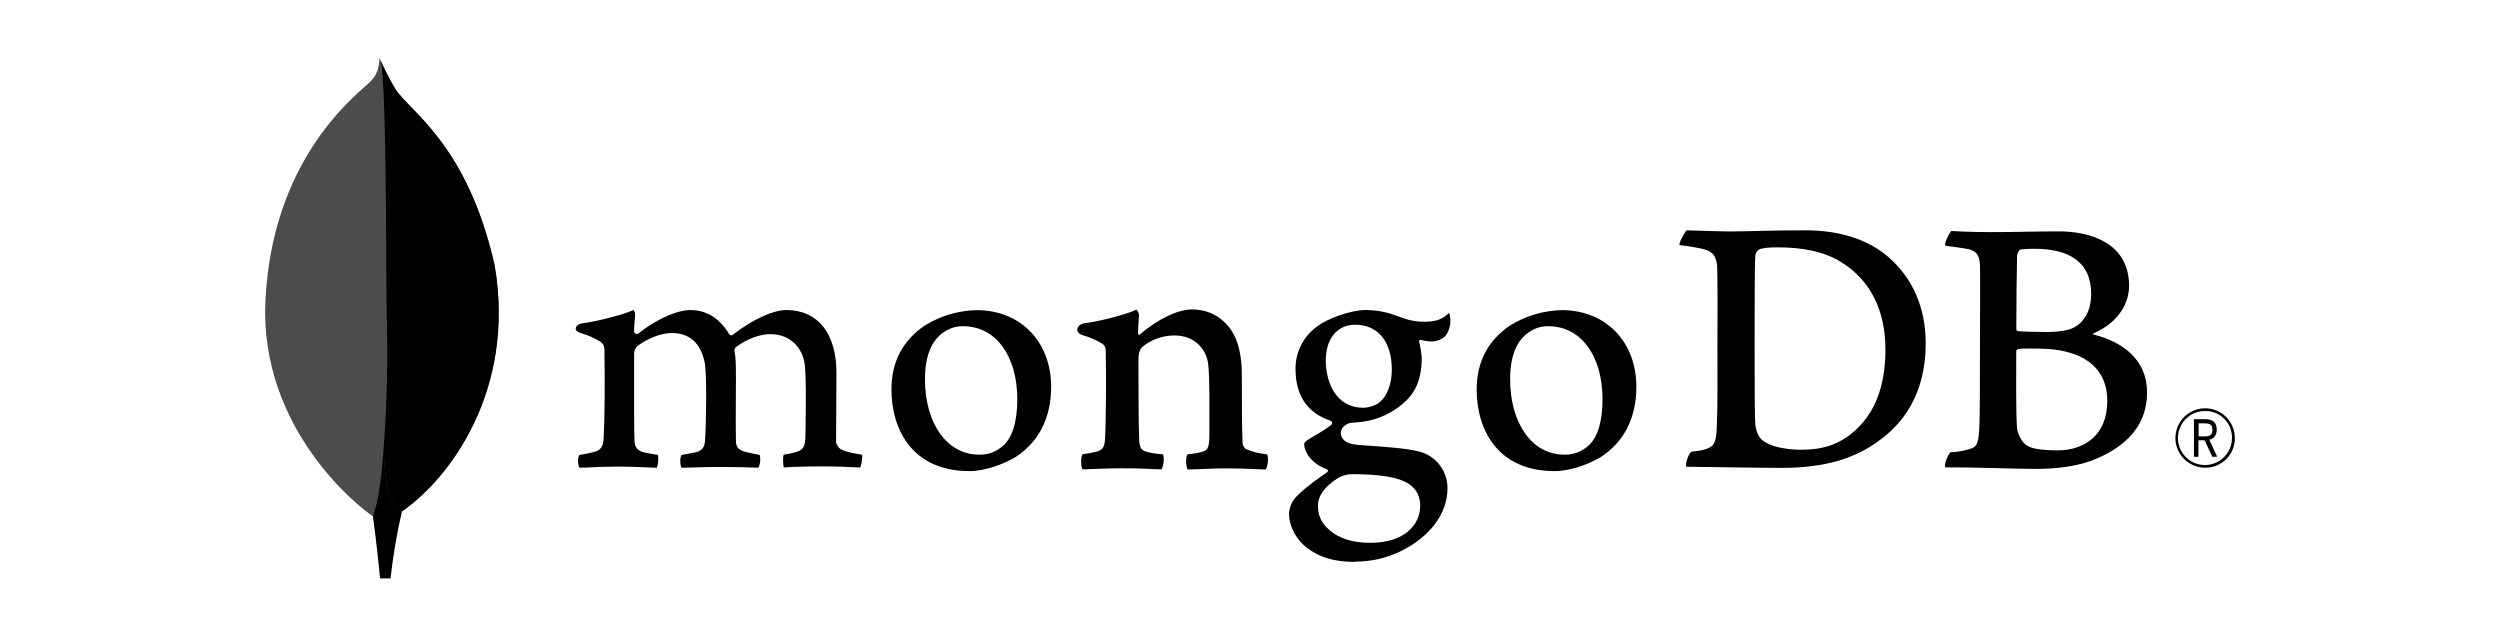 <svg width="330" height="84" viewBox="0 0 330 84" fill="none" xmlns="http://www.w3.org/2000/svg">
<path d="M65.283 34.99C61.665 19.026 54.122 14.776 52.198 11.772C51.405 10.448 50.702 9.073 50.094 7.654C49.993 9.073 49.806 9.966 48.6 11.041C46.18 13.2 35.9 21.576 35.035 39.715C34.229 56.627 47.468 67.056 49.217 68.134C50.562 68.796 52.2 68.148 52.999 67.54C59.381 63.161 68.101 51.484 65.29 34.99" fill="black" fill-opacity="0.7"/>
<path d="M50.642 59.129C50.309 63.315 50.07 65.747 49.224 68.139C49.224 68.139 49.779 72.124 50.169 76.346H51.55C51.879 73.373 52.382 70.422 53.055 67.508C51.268 66.629 50.71 62.802 50.642 59.129Z" fill="black"/>
<path d="M53.055 67.51C51.249 66.676 50.727 62.769 50.646 59.129C51.093 53.124 51.223 47.1 51.036 41.082C50.942 37.924 51.081 11.834 50.259 8.014C50.822 9.308 51.47 10.562 52.199 11.77C54.123 14.776 61.668 19.026 65.285 34.991C68.102 51.456 59.43 63.102 53.055 67.51Z" fill="black"/>
<path d="M291.077 61.738C290.304 61.738 289.548 61.509 288.904 61.08C288.261 60.652 287.758 60.043 287.46 59.329C287.162 58.616 287.081 57.83 287.228 57.071C287.375 56.312 287.743 55.613 288.286 55.063C288.829 54.512 289.522 54.135 290.279 53.977C291.036 53.82 291.823 53.89 292.541 54.178C293.258 54.467 293.874 54.961 294.311 55.598C294.749 56.236 294.988 56.989 294.999 57.762C295.013 58.283 294.921 58.802 294.73 59.287C294.538 59.772 294.251 60.214 293.885 60.585C293.519 60.956 293.081 61.25 292.599 61.448C292.116 61.646 291.599 61.745 291.077 61.738ZM291.077 54.25C290.371 54.245 289.679 54.45 289.089 54.839C288.499 55.228 288.038 55.783 287.764 56.434C287.49 57.085 287.415 57.803 287.549 58.497C287.684 59.191 288.021 59.829 288.518 60.331C289.015 60.833 289.65 61.176 290.343 61.316C291.035 61.457 291.754 61.389 292.407 61.121C293.061 60.853 293.621 60.397 294.015 59.811C294.409 59.225 294.621 58.535 294.623 57.828C294.632 57.358 294.547 56.892 294.372 56.456C294.198 56.019 293.937 55.623 293.607 55.289C293.276 54.955 292.882 54.691 292.447 54.513C292.013 54.334 291.547 54.245 291.077 54.25ZM292.023 60.296L291.011 58.114H290.196V60.296H289.602V55.332H291.065C292.155 55.332 292.609 55.805 292.609 56.72C292.609 57.448 292.266 57.901 291.628 58.041L292.673 60.289L292.023 60.296ZM290.219 57.601H291.077C291.772 57.601 292.037 57.365 292.037 56.731C292.037 56.098 291.784 55.883 291.002 55.883H290.219V57.601Z" fill="black"/>
<path d="M232.717 58.164C233.779 59.013 235.899 59.363 237.769 59.363C240.191 59.363 242.567 58.914 244.888 56.817C247.252 54.668 248.878 51.38 248.878 46.131C248.878 41.087 246.959 36.993 243.021 34.596C240.799 33.199 237.92 32.648 234.637 32.648C233.691 32.648 232.717 32.698 232.164 32.949C231.937 33.127 231.777 33.377 231.708 33.658C231.609 34.556 231.609 41.396 231.609 45.441C231.609 49.587 231.609 55.368 231.708 56.077C231.76 56.678 232.063 57.732 232.717 58.174M222.639 30.403C223.497 30.403 226.759 30.552 228.276 30.552C231.112 30.552 233.072 30.403 238.374 30.403C242.817 30.403 246.557 31.601 249.23 33.896C252.464 36.695 254.194 40.588 254.194 45.332C254.194 52.073 251.121 55.968 248.032 58.164C244.959 60.462 240.962 61.759 235.268 61.759C232.238 61.759 227.035 61.66 222.693 61.611H222.603C222.4 61.211 222.974 59.653 223.329 59.613C224.511 59.481 224.823 59.434 225.366 59.209C226.283 58.833 226.498 58.365 226.6 56.718C226.751 53.621 226.702 49.927 226.702 45.731C226.702 42.736 226.751 36.894 226.652 35.045C226.499 33.499 225.846 33.1 224.525 32.8C223.588 32.601 222.641 32.451 221.688 32.35C221.589 32.05 222.364 30.696 222.617 30.403" fill="black"/>
<path d="M266.708 32.936C266.507 32.986 266.255 33.487 266.255 33.735C266.203 35.534 266.153 40.226 266.153 43.471C266.166 43.533 266.196 43.59 266.241 43.635C266.286 43.679 266.344 43.71 266.406 43.722C267.061 43.772 268.677 43.824 270.041 43.824C271.96 43.824 273.071 43.573 273.676 43.273C275.293 42.474 276.04 40.725 276.04 38.829C276.04 34.485 273.01 32.837 268.517 32.837C267.909 32.83 267.302 32.863 266.699 32.936M278.163 52.91C278.163 48.515 274.929 46.019 269.02 46.019C268.769 46.019 266.893 45.97 266.446 46.069C266.295 46.119 266.143 46.218 266.143 46.32C266.143 49.466 266.091 54.507 266.245 56.505C266.347 57.353 266.954 58.552 267.708 58.901C268.517 59.35 270.334 59.45 271.596 59.45C275.081 59.45 278.163 57.505 278.163 52.91ZM257.585 30.49C258.041 30.49 259.383 30.639 262.818 30.639C266.049 30.639 268.675 30.54 271.8 30.54C275.688 30.54 281.039 31.939 281.039 37.73C281.039 40.566 279.021 42.873 276.395 43.972C276.243 44.022 276.243 44.121 276.395 44.171C280.132 45.117 283.412 47.416 283.412 51.81C283.412 56.105 280.737 58.802 276.849 60.499C274.485 61.549 271.547 61.896 268.576 61.896C266.304 61.896 260.215 61.66 256.831 61.698C256.476 61.549 257.154 59.949 257.457 59.7C258.232 59.676 259.002 59.556 259.747 59.341C260.958 59.043 261.102 58.653 261.253 56.855C261.355 55.306 261.355 49.764 261.355 45.819C261.355 40.425 261.407 36.782 261.355 34.983C261.305 33.586 260.799 33.135 259.839 32.887C259.083 32.736 257.821 32.587 256.812 32.438C256.559 32.187 257.336 30.689 257.587 30.49" fill="black"/>
<path d="M76.467 61.738C76.337 61.418 76.285 61.072 76.314 60.728C76.302 60.494 76.356 60.261 76.467 60.055C77.12 59.961 77.768 59.829 78.406 59.66C79.299 59.438 79.635 58.951 79.687 57.812C79.833 55.119 79.843 50.068 79.791 46.518V46.414C79.791 46.031 79.791 45.511 79.318 45.145C78.487 44.623 77.585 44.225 76.64 43.963C76.217 43.837 75.983 43.615 75.995 43.355C76.006 43.095 76.273 42.788 76.824 42.679C78.287 42.53 82.121 41.616 83.627 40.921C83.782 41.123 83.854 41.376 83.828 41.63C83.828 41.786 83.804 41.951 83.788 42.121C83.745 42.623 83.698 43.192 83.698 43.759C83.707 43.828 83.735 43.893 83.78 43.947C83.824 44.001 83.882 44.041 83.948 44.063C84.014 44.086 84.085 44.089 84.152 44.074C84.22 44.058 84.282 44.024 84.331 43.974C87.198 41.727 89.768 40.925 91.084 40.925C93.252 40.925 94.939 41.961 96.247 44.093C96.277 44.144 96.319 44.187 96.371 44.217C96.422 44.248 96.48 44.264 96.54 44.265C96.594 44.265 96.647 44.251 96.695 44.226C96.743 44.2 96.783 44.163 96.814 44.119C99.449 42.119 102.061 40.925 103.81 40.925C107.942 40.925 110.412 44.019 110.412 49.198C110.412 50.687 110.398 52.576 110.384 54.337C110.372 55.883 110.36 57.332 110.36 58.334C110.36 58.57 110.686 59.251 111.176 59.386C111.781 59.681 112.653 59.833 113.757 60.022H113.799C113.882 60.319 113.707 61.475 113.539 61.712C113.265 61.712 112.887 61.688 112.414 61.664C111.556 61.622 110.379 61.563 109.01 61.563C106.264 61.563 104.829 61.615 103.458 61.705C103.354 61.362 103.319 60.256 103.444 60.024C104.012 59.935 104.574 59.813 105.127 59.658C106.002 59.369 106.254 58.972 106.309 57.812C106.33 56.987 106.488 49.718 106.207 47.993C105.947 46.203 104.6 44.109 101.652 44.109C100.558 44.109 98.792 44.566 97.109 45.842C97.005 45.96 96.946 46.112 96.944 46.27V46.305C97.142 47.236 97.142 48.324 97.142 49.967C97.142 50.912 97.142 51.898 97.131 52.883C97.119 54.888 97.109 56.779 97.142 58.209C97.142 59.182 97.731 59.416 98.206 59.603C98.464 59.66 98.667 59.71 98.873 59.757C99.267 59.854 99.679 59.953 100.291 60.05C100.381 60.465 100.373 60.896 100.267 61.307C100.242 61.462 100.181 61.608 100.09 61.735C98.563 61.683 96.996 61.638 94.734 61.638C94.048 61.638 92.93 61.667 91.942 61.693C91.141 61.714 90.385 61.735 89.954 61.738C89.838 61.463 89.786 61.166 89.803 60.868C89.779 60.587 89.834 60.306 89.962 60.055L90.569 59.944C91.099 59.849 91.557 59.769 91.987 59.66C92.734 59.424 93.015 59.017 93.07 58.064C93.216 55.843 93.33 49.439 93.015 47.837C92.481 45.265 91.018 43.96 88.664 43.96C87.286 43.96 85.544 44.624 84.121 45.691C83.984 45.824 83.876 45.984 83.804 46.161C83.732 46.338 83.698 46.528 83.703 46.719C83.703 47.482 83.703 48.39 83.703 49.364C83.703 52.578 83.681 56.58 83.759 58.31C83.806 58.844 83.996 59.478 84.996 59.71C85.215 59.773 85.594 59.835 86.033 59.908C86.286 59.951 86.563 59.996 86.849 60.048C86.939 60.614 86.893 61.193 86.714 61.738C86.274 61.738 85.733 61.709 85.114 61.683C84.168 61.641 82.986 61.589 81.651 61.589C80.072 61.589 78.973 61.641 78.091 61.683C77.498 61.712 76.985 61.735 76.472 61.738" fill="black"/>
<path d="M127.155 43.062C126.302 43.044 125.463 43.28 124.744 43.74C122.991 44.806 122.097 46.936 122.097 50.065C122.097 55.923 125.03 60.014 129.231 60.014C130.357 60.05 131.455 59.661 132.308 58.925C133.599 57.873 134.284 55.722 134.284 52.71C134.284 46.941 131.417 43.062 127.151 43.062M127.959 62.186C120.372 62.186 117.67 56.62 117.67 51.413C117.67 47.775 119.157 44.931 122.09 42.958C124.145 41.686 126.503 40.989 128.919 40.939C134.707 40.939 138.752 45.102 138.752 51.065C138.752 55.117 137.137 58.317 134.081 60.317C132.613 61.215 130.063 62.186 127.959 62.186Z" fill="black"/>
<path d="M204.401 43.062C203.546 43.042 202.705 43.279 201.985 43.74C200.231 44.806 199.338 46.936 199.338 50.065C199.338 55.923 202.271 60.014 206.471 60.014C207.601 60.052 208.703 59.663 209.558 58.925C210.849 57.873 211.532 55.722 211.532 52.71C211.532 46.941 208.667 43.062 204.401 43.062ZM205.209 62.186C197.622 62.186 194.92 56.62 194.92 51.415C194.92 47.773 196.407 44.931 199.342 42.958C201.396 41.685 203.753 40.988 206.169 40.939C211.957 40.939 216.002 45.104 216.002 51.063C216.002 55.119 214.387 58.317 211.331 60.314C209.863 61.215 207.313 62.186 205.209 62.186Z" fill="black"/>
<path d="M178.856 42.864C176.518 42.864 175.005 44.71 175.005 47.567C175.005 50.425 176.308 53.822 179.969 53.822C180.598 53.822 181.737 53.543 182.302 52.921C183.153 52.139 183.72 50.522 183.72 48.815C183.72 45.088 181.905 42.864 178.868 42.864M178.565 62.586C177.905 62.579 177.253 62.742 176.674 63.059C174.823 64.241 173.965 65.423 173.965 66.796C173.965 68.082 174.464 69.105 175.537 70.013C176.837 71.114 178.591 71.651 180.896 71.651C185.432 71.651 187.464 69.212 187.464 66.796C187.464 65.113 186.621 63.986 184.883 63.347C183.545 62.858 181.309 62.589 178.572 62.589M178.875 74.171C176.152 74.171 174.19 73.596 172.514 72.306C170.883 71.048 170.15 69.181 170.15 67.89C170.168 67.059 170.485 66.261 171.044 65.645C171.517 65.106 172.616 64.097 175.157 62.35C175.196 62.333 175.23 62.305 175.253 62.269C175.277 62.234 175.289 62.192 175.289 62.149C175.29 62.101 175.274 62.054 175.245 62.017C175.216 61.979 175.175 61.952 175.128 61.941C173.036 61.14 172.405 59.814 172.214 59.105C172.214 59.078 172.214 59.038 172.193 58.993C172.134 58.715 172.077 58.45 172.457 58.178C172.75 57.97 173.218 57.691 173.72 57.395C174.427 57.004 175.105 56.562 175.75 56.074C175.785 56.037 175.81 55.992 175.825 55.944C175.84 55.895 175.843 55.843 175.835 55.793C175.827 55.743 175.807 55.696 175.778 55.654C175.748 55.613 175.71 55.578 175.665 55.554C172.568 54.514 171.008 52.214 171.008 48.7C170.999 47.603 171.254 46.521 171.752 45.545C172.25 44.569 172.976 43.727 173.868 43.09C175.114 42.105 178.241 40.921 180.267 40.921H180.385C182.468 40.97 183.642 41.408 185.268 42.008C186.194 42.342 187.174 42.498 188.157 42.467C189.88 42.467 190.634 41.92 191.282 41.285C191.387 41.571 191.443 41.873 191.447 42.178C191.487 42.905 191.289 43.625 190.885 44.23C190.532 44.719 189.703 45.074 188.944 45.074C188.866 45.074 188.79 45.074 188.708 45.062C188.308 45.034 187.913 44.968 187.526 44.866L187.332 44.934C187.271 45.024 187.311 45.123 187.36 45.251C187.372 45.276 187.382 45.302 187.389 45.329C187.527 45.96 187.621 46.599 187.67 47.243C187.67 50.919 186.221 52.519 184.654 53.706C183.139 54.843 181.339 55.539 179.454 55.72C179.414 55.72 179.217 55.736 178.849 55.769C178.612 55.791 178.305 55.819 178.26 55.819H178.215C177.875 55.913 176.986 56.337 176.986 57.124C176.986 57.776 177.388 58.587 179.31 58.733L180.553 58.821C183.087 58.998 186.252 59.218 187.741 59.721C188.729 60.069 189.582 60.719 190.179 61.579C190.776 62.439 191.087 63.466 191.067 64.513C191.067 67.81 188.722 70.911 184.796 72.807C182.944 73.691 180.917 74.146 178.865 74.138" fill="black"/>
<path d="M167.258 59.979C166.147 59.83 165.336 59.679 164.379 59.23C164.191 59.035 164.067 58.788 164.024 58.52C163.923 56.972 163.923 52.479 163.923 49.538C163.923 47.139 163.521 45.047 162.504 43.547C161.292 41.847 159.576 40.85 157.354 40.85C155.385 40.85 152.759 42.197 150.589 44.045C150.537 44.095 150.204 44.412 150.211 43.92C150.218 43.428 150.294 42.431 150.341 41.793C150.362 41.623 150.343 41.451 150.285 41.29C150.228 41.129 150.134 40.984 150.01 40.866C148.592 41.575 144.614 42.521 143.141 42.665C142.068 42.873 141.796 43.906 142.942 44.263H142.959C143.877 44.516 144.753 44.901 145.559 45.407C146.013 45.757 145.963 46.255 145.963 46.655C146.013 49.999 146.013 55.143 145.862 57.939C145.812 59.038 145.507 59.438 144.699 59.639L144.774 59.612C144.159 59.767 143.534 59.884 142.905 59.962C142.652 60.211 142.652 61.66 142.905 61.96C143.41 61.96 145.977 61.811 148.105 61.811C151.031 61.811 152.546 61.96 153.305 61.96C153.61 61.61 153.709 60.263 153.508 59.962C152.809 59.931 152.115 59.83 151.435 59.662C150.629 59.464 150.426 59.062 150.376 58.166C150.277 55.816 150.277 50.824 150.277 47.428C150.277 46.482 150.528 46.031 150.83 45.773C151.839 44.875 153.508 44.277 154.971 44.277C156.389 44.277 157.335 44.726 158.044 45.324C158.87 46.045 159.388 47.055 159.491 48.146C159.692 50.037 159.64 53.84 159.64 57.128C159.64 58.927 159.491 59.379 158.834 59.577C158.531 59.726 157.723 59.877 156.763 59.977C156.46 60.277 156.56 61.674 156.763 61.974C158.075 61.974 159.599 61.825 161.812 61.825C164.589 61.825 166.357 61.974 167.064 61.974C167.366 61.624 167.468 60.319 167.267 59.977" fill="black"/>
</svg>
